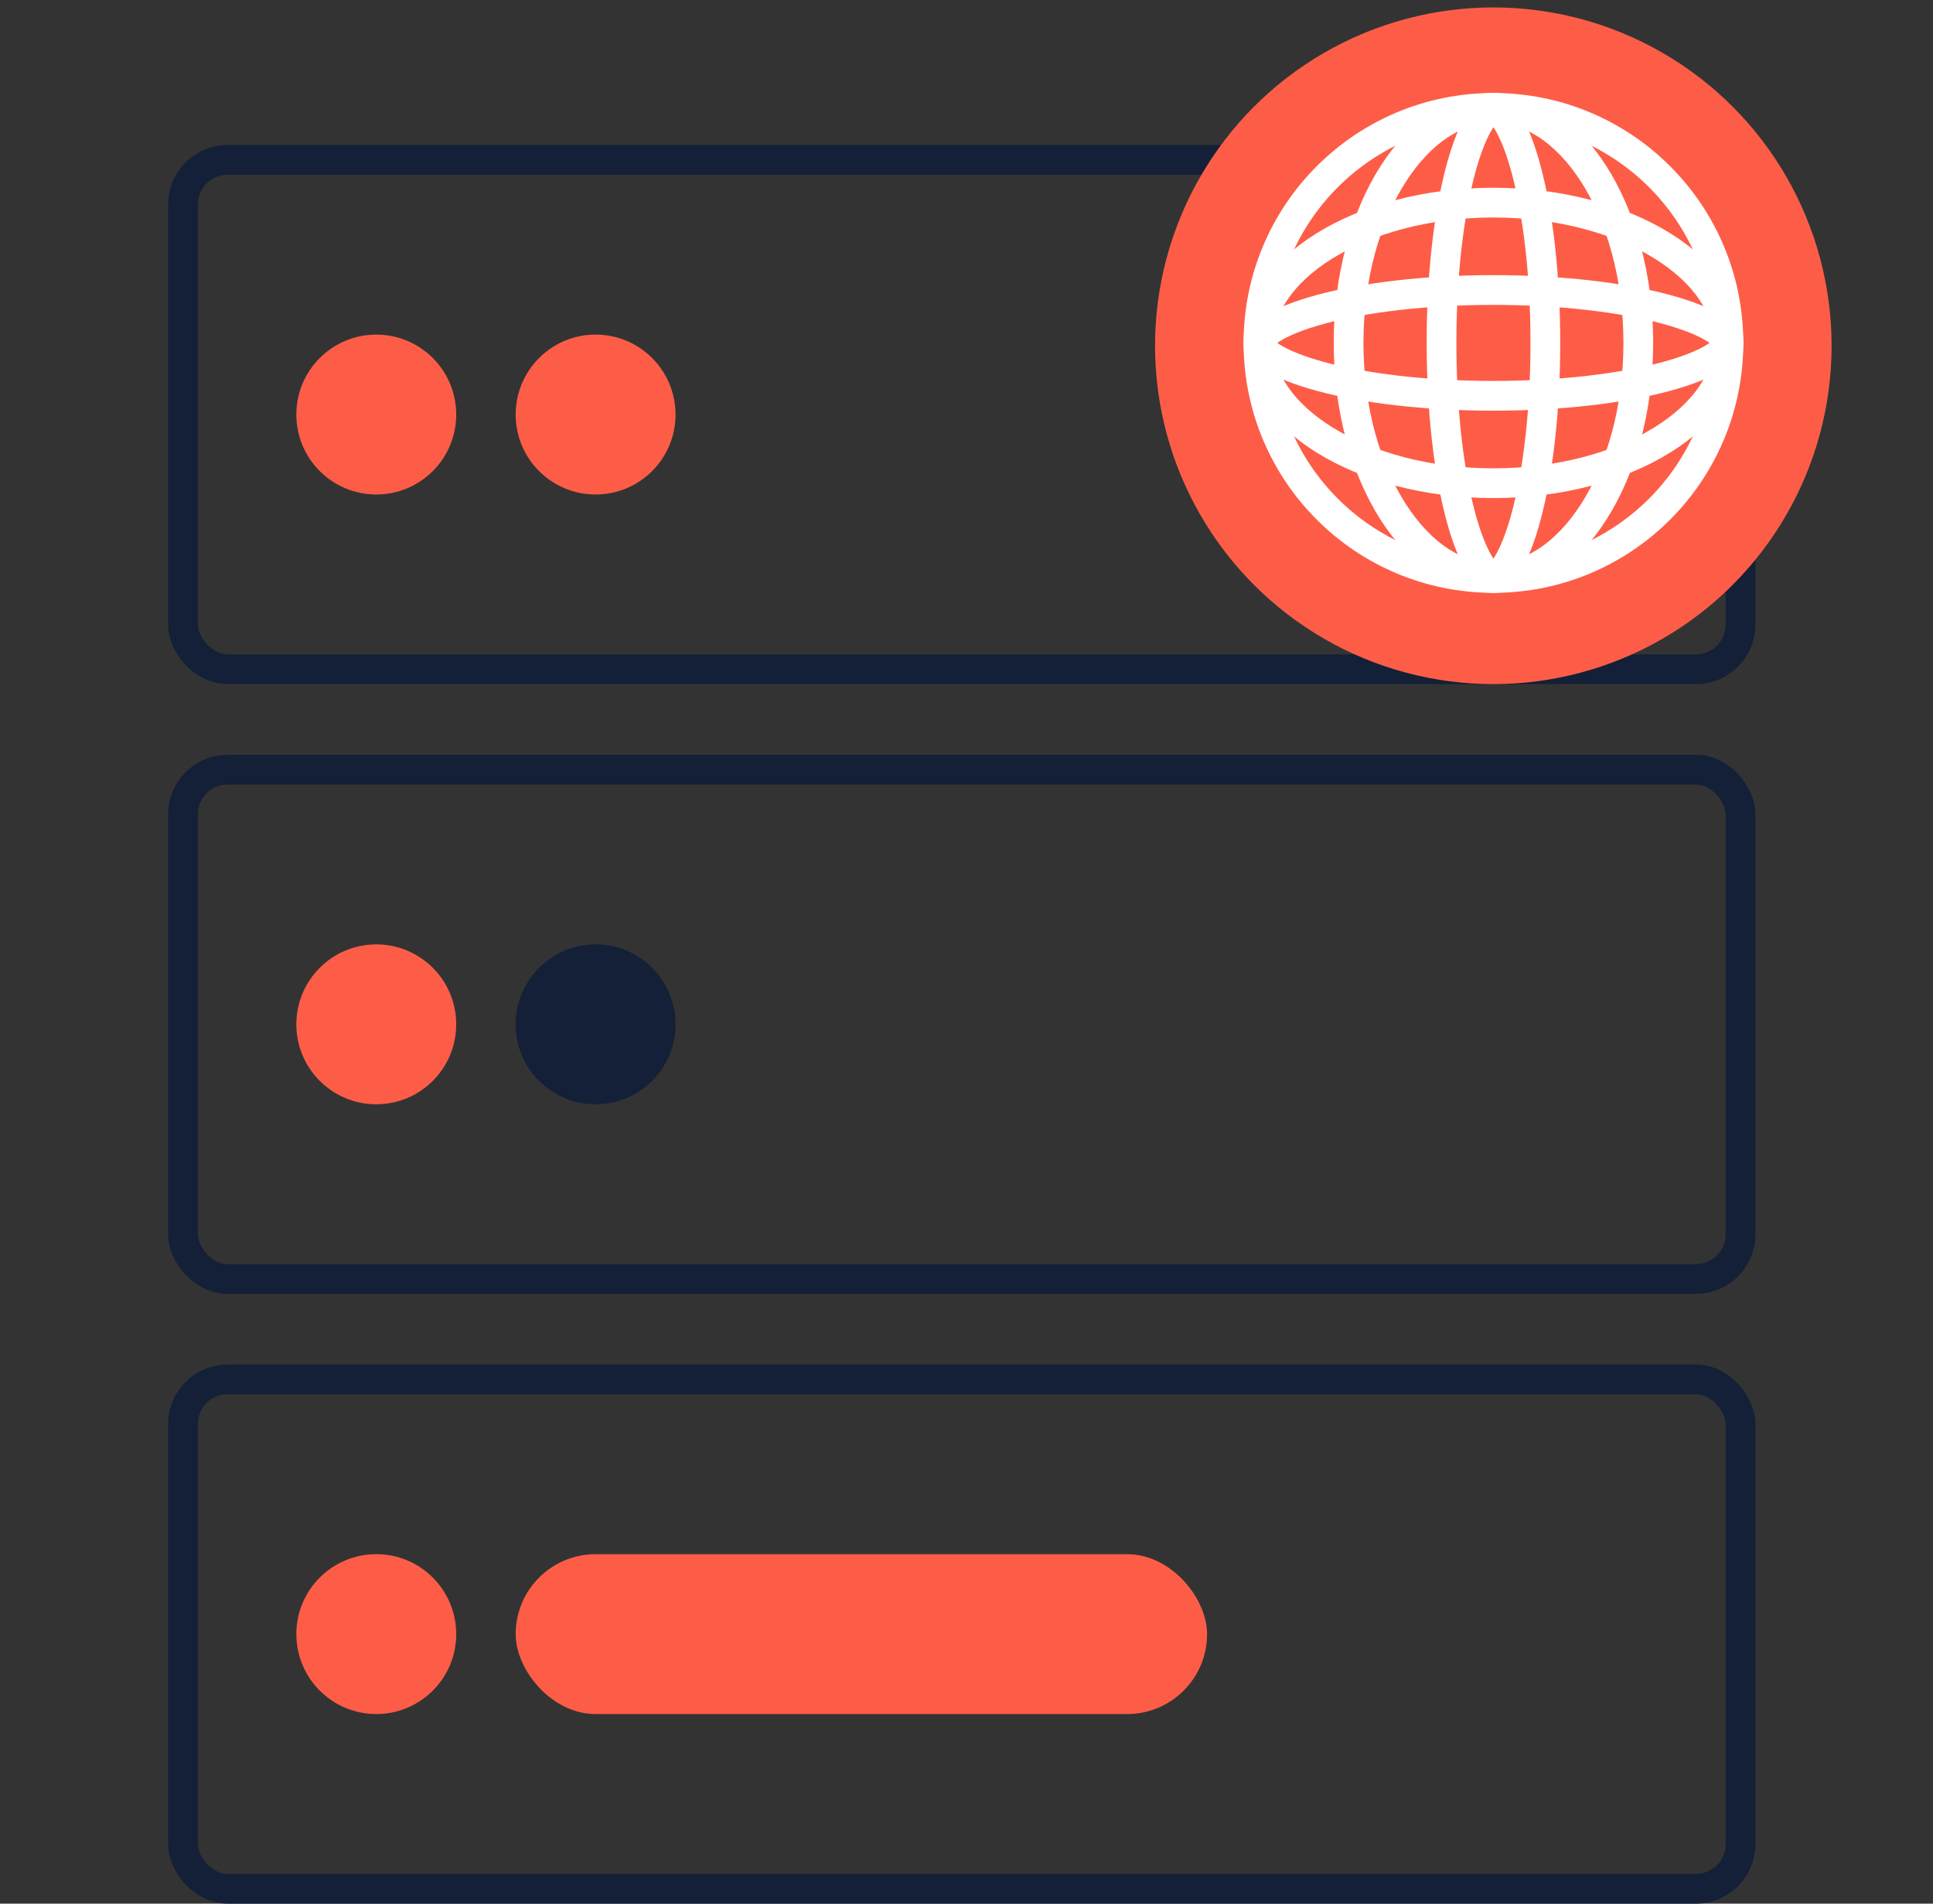 <svg width="65" height="64" viewBox="0 0 65 64" fill="none" xmlns="http://www.w3.org/2000/svg">
<rect x="0" y="0" width="65" height="64" fill="#333333" stroke="none"/>
<g clip-path="url(#clip0_379_15743)">
<rect x="6.153" y="46.376" width="52.375" height="17.124" rx="1.5" stroke="#132037"/>
<rect x="6.153" y="25.876" width="52.375" height="17.124" rx="1.5" stroke="#132037"/>
<rect x="6.153" y="5.375" width="52.375" height="17.124" rx="1.5" stroke="#132037"/>
<circle cx="12.653" cy="13.937" r="2.688" fill="#FD5D47"/>
<circle cx="12.653" cy="34.438" r="2.688" fill="#FD5D47"/>
<circle cx="12.653" cy="54.938" r="2.688" fill="#FD5D47"/>
<circle cx="20.028" cy="13.937" r="2.688" fill="#FD5D47"/>
<circle cx="20.028" cy="34.438" r="2.688" fill="#132037"/>
<rect x="17.34" y="52.251" width="23.25" height="5.375" rx="2.688" fill="#FD5D47"/>
<circle cx="50.215" cy="11.625" r="11.375" fill="#FD5D47"/>
<circle cx="50.219" cy="11.529" r="7.902" stroke="white"/>
<path d="M55.09 11.529C55.09 13.768 54.509 15.772 53.596 17.201C52.679 18.635 51.473 19.431 50.219 19.431C48.965 19.431 47.759 18.635 46.843 17.201C45.929 15.772 45.348 13.768 45.348 11.529C45.348 9.289 45.929 7.285 46.843 5.856C47.759 4.422 48.965 3.626 50.219 3.626C51.473 3.626 52.679 4.422 53.596 5.856C54.509 7.285 55.09 9.289 55.09 11.529Z" stroke="white"/>
<path d="M51.965 11.529C51.965 13.818 51.717 15.873 51.324 17.341C51.127 18.078 50.901 18.639 50.671 19.004C50.425 19.393 50.26 19.431 50.219 19.431C50.179 19.431 50.014 19.393 49.768 19.004C49.537 18.639 49.311 18.078 49.114 17.341C48.722 15.873 48.473 13.818 48.473 11.529C48.473 9.239 48.722 7.184 49.114 5.716C49.311 4.979 49.537 4.418 49.768 4.054C50.014 3.664 50.179 3.626 50.219 3.626C50.26 3.626 50.425 3.664 50.671 4.054C50.901 4.418 51.127 4.979 51.324 5.716C51.717 7.184 51.965 9.239 51.965 11.529Z" stroke="white"/>
<path d="M50.219 16.245C47.977 16.245 45.971 15.68 44.541 14.792C43.104 13.9 42.317 12.733 42.317 11.529C42.317 10.325 43.104 9.157 44.541 8.265C45.971 7.378 47.977 6.812 50.219 6.812C52.461 6.812 54.467 7.378 55.897 8.265C57.334 9.157 58.122 10.325 58.122 11.529C58.122 12.733 57.334 13.9 55.897 14.792C54.467 15.68 52.461 16.245 50.219 16.245Z" stroke="white"/>
<path d="M50.219 13.307C47.93 13.307 45.875 13.055 44.408 12.657C43.671 12.457 43.111 12.228 42.747 11.995C42.359 11.746 42.317 11.577 42.317 11.529C42.317 11.48 42.359 11.311 42.747 11.063C43.111 10.829 43.671 10.6 44.408 10.4C45.875 10.002 47.93 9.75 50.219 9.75C52.508 9.75 54.563 10.002 56.03 10.4C56.767 10.6 57.327 10.829 57.691 11.063C58.079 11.311 58.122 11.48 58.122 11.529C58.122 11.577 58.079 11.746 57.691 11.995C57.327 12.228 56.767 12.457 56.03 12.657C54.563 13.055 52.508 13.307 50.219 13.307Z" stroke="white"/>
</g>
<defs>
<clipPath id="clip0_379_15743">
<rect width="64" height="64" fill="white" transform="translate(0.34)"/>
</clipPath>
</defs>
</svg>
